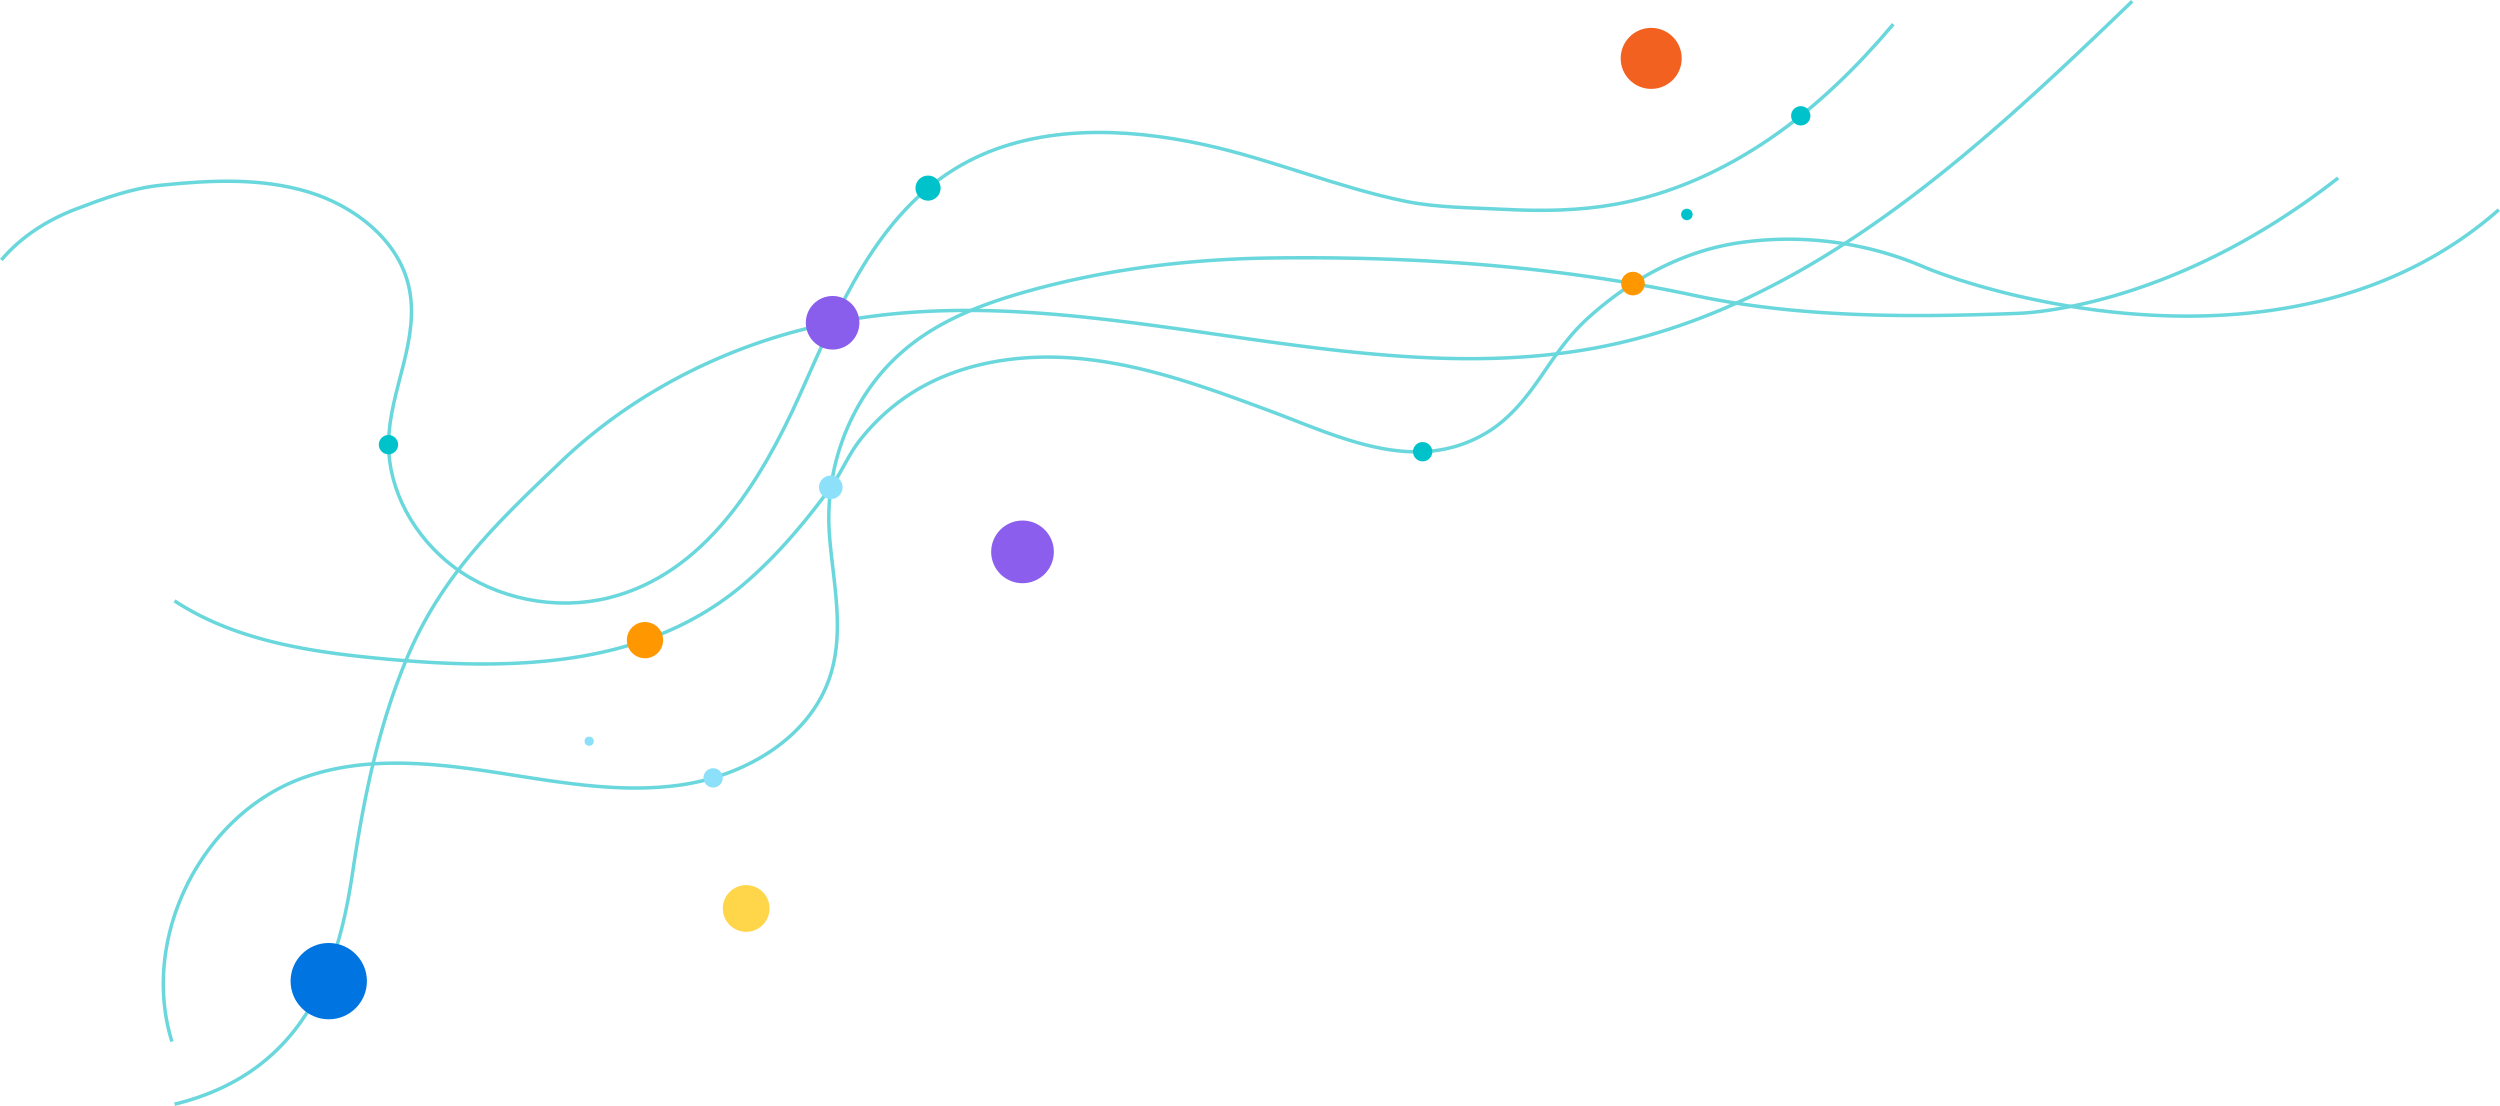 <svg id="_レイヤー_2" xmlns="http://www.w3.org/2000/svg" viewBox="0 0 1432.693 633.758"><defs><style>.cls-1{fill:#00c2ca}.cls-5{fill:#ff9700}.cls-7{fill:#8de0fa}.cls-9{fill:none;stroke:#69d7dc;stroke-miterlimit:10;stroke-width:2px}</style></defs><g id="_レイヤー_1-2"><g id="_グループ_2254"><g id="_グループ_1754"><path id="_パス_1307-2" class="cls-9" d="M.764 148.99c11.093-13.153 26.186-22.847 42.594-29.117 16.131-6.164 32.1-12.032 49.45-13.794 28.084-2.852 57.105-4.233 83.991 3.957 26.886 8.19 51.467 27.792 57.424 53.916 6.963 30.535-11.258 59.7-11.532 90-.245 27.114 14.8 53.815 37.013 70.665 24.688 18.725 58.947 25.568 89.528 17.882 54.843-13.782 86.874-66.678 109.07-116.087 22.197-49.41 43.914-104.067 92.528-131.76 41.023-23.367 92.874-21.936 139.52-11.7 39 8.557 76 24.395 115.13 32.413 18.107 3.71 38.153 3.643 56.743 4.61 21.22 1.106 42.623.84 63.59-2.922 31.762-5.7 61.817-19.327 88.45-37.548 26.633-18.221 49.955-40.97 70.74-65.655"/><path id="_パス_1308-2" class="cls-9" d="M1432.032 120.193c-116.593 102.522-293.39 48.235-329.896 32.612A197.047 197.047 0 0 0 996 139.225c-32.1 4.823-61.748 21.12-85.813 42.913-11.245 10.183-18.519 21.18-27.01 33.484-8.613 12.482-18.21 24.613-31.431 32.476-41.02 24.394-84.537 2.028-123.94-12.59-34.486-12.794-69.407-25.693-105.972-29.688-36.565-3.995-75.539 1.779-105.253 23.459a118.692 118.692 0 0 0-24.526 23.943c-6.264 8.276-10.115 18.138-16.448 26.727-14.534 19.708-30.4 38.609-49.06 54.563-58.655 50.153-138.92 49.677-211.9 42.547-39.954-3.9-81.08-10.7-114.64-32.727"/><path id="_パス_1309-2" class="cls-9" d="M1221.909.72c-88.967 85.793-185.2 175.473-306.626 198.494a353.094 353.094 0 0 1-38.993 5.09c-142.95 10.87-287.328-54.13-428.488-12.073-46.823 13.95-90.768 38.445-126.184 72.228-35.5 33.865-67.419 63.988-87.4 110.35-17.069 39.6-25.717 82.3-32.11 124.952-7.3 48.713-23.679 114-102.07 133.025"/><path id="_パス_1310-2" class="cls-9" d="M98.528 596.919c-18.407-59.182 16.526-129.755 74.747-151.007 34.366-12.544 72.33-9.08 108.5-3.611 36.17 5.469 72.857 12.792 109.046 7.435 36.19-5.357 72.675-26.521 84.523-61.133 9.15-26.73 1.917-55.351-.041-82.551a130.44 130.44 0 0 1 19.53-78.383c22.326-35.372 56.233-50.245 94.856-60.988 45.15-12.56 92.092-18.21 138.893-18.83 80.861-1.07 162.4 4.346 241.493 21.269 40.761 8.72 82.531 11.518 124.138 11.71 20.653.1 41.3-.452 61.94-1.231 17.857-.674 96.185-8.861 183.8-77.621"/></g><g id="_グループ_1797"><circle id="_楕円形_27-2" class="cls-5" cx="935.806" cy="162.52" r="6.771"/><circle id="_楕円形_28-2" class="cls-7" cx="476.108" cy="279.253" r="6.771"/><circle id="_楕円形_29-2" cx="188.398" cy="562.271" r="21.871" fill="#0075e2"/><circle id="_楕円形_30-2" class="cls-5" cx="369.627" cy="366.844" r="10.391"/><circle id="_楕円形_31-2" cx="946.264" cy="33.461" r="17.49" fill="#f36121"/><circle id="_楕円形_32" cx="585.977" cy="316.269" r="17.966" fill="#8b5eed"/><circle id="_楕円形_33-2" class="cls-7" cx="337.647" cy="424.779" r="2.642"/><circle id="_楕円形_34" cx="427.619" cy="520.624" r="13.395" fill="#ffd54a"/><circle id="_楕円形_35-2" class="cls-1" cx="966.705" cy="122.9" r="3.295"/><circle id="_楕円形_36-2" class="cls-1" cx="815.286" cy="258.864" r="5.544"/><circle id="_楕円形_37" class="cls-1" cx="1031.969" cy="66.367" r="5.544"/><circle id="_楕円形_38-2" class="cls-7" cx="408.68" cy="445.795" r="5.544"/><circle id="_楕円形_39" class="cls-1" cx="531.839" cy="107.803" r="7.207"/><circle id="_楕円形_40-2" class="cls-1" cx="222.618" cy="254.827" r="5.544"/><circle id="_楕円形_41" cx="477.143" cy="184.978" r="15.355" fill="#8a5eec"/></g></g></g></svg>